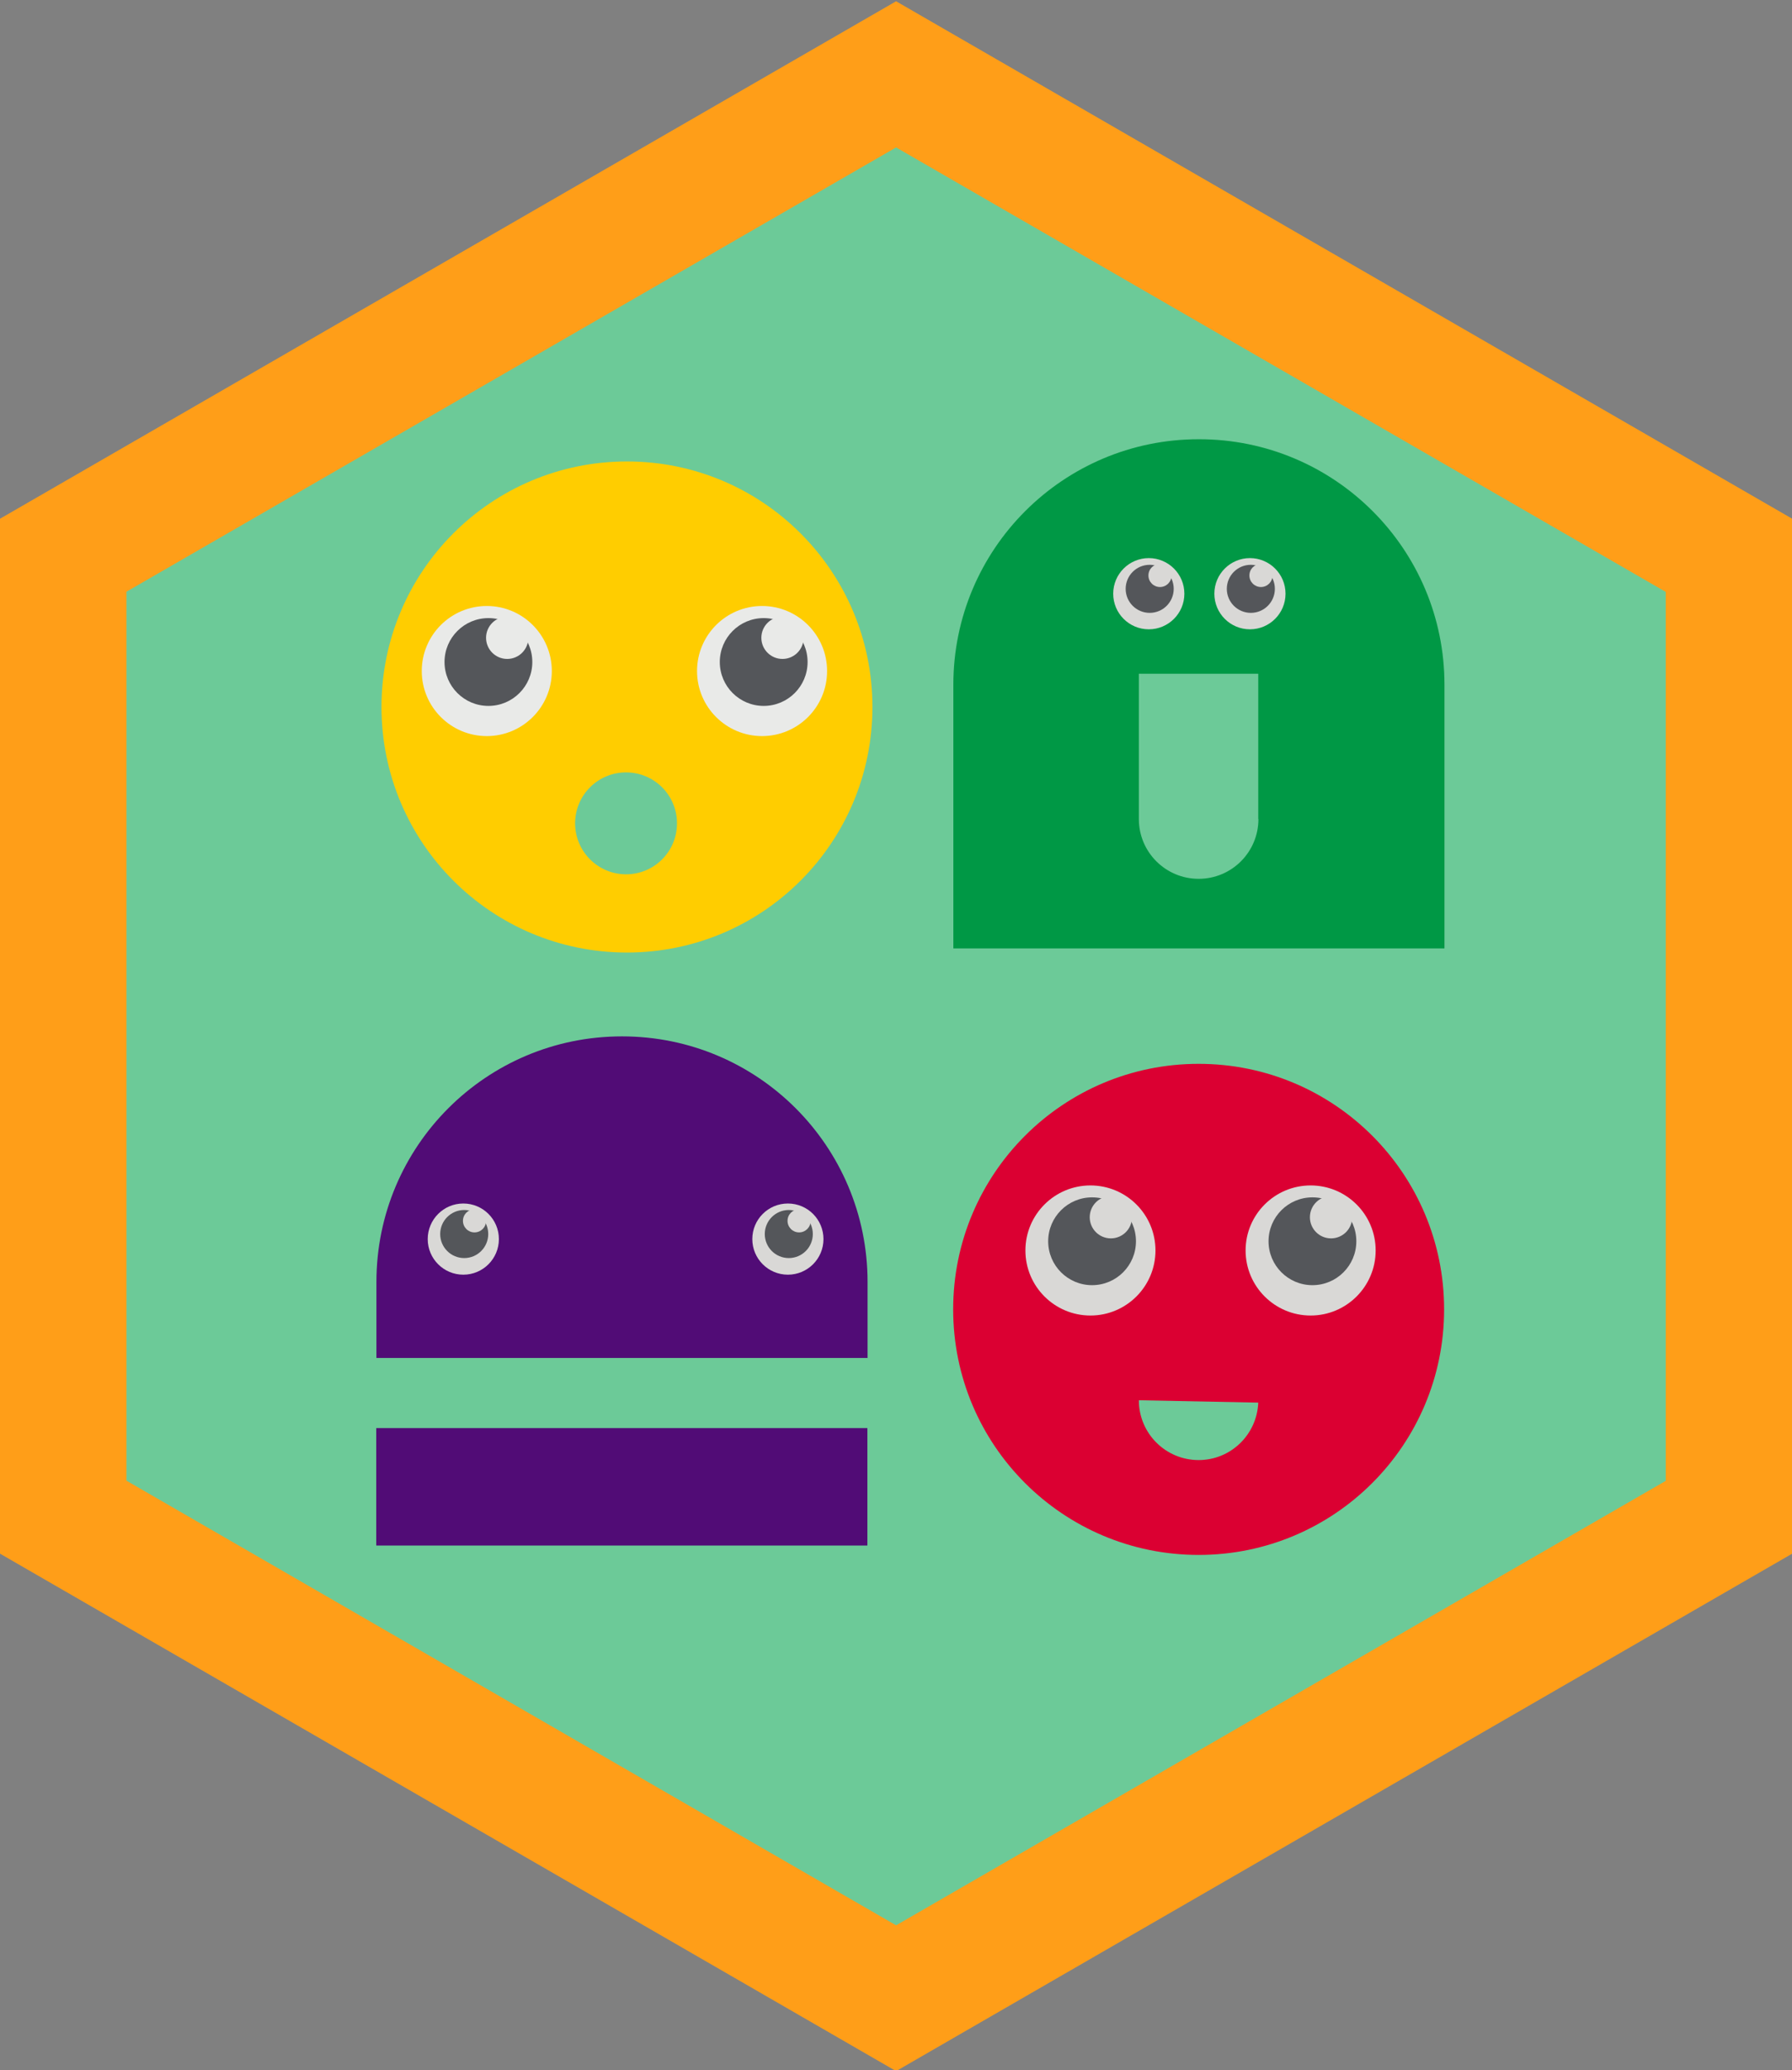 <?xml version="1.0" encoding="UTF-8"?><svg id="Layer_2" xmlns="http://www.w3.org/2000/svg" viewBox="0 0 99.21 114.58"><rect x="0" y="0" width="99.21" height="114.58" fill="#808080" stroke="none"/><defs><style>.cls-1{fill:#d9d8d6;}.cls-2{fill:#fff;}.cls-3{fill:#6cca98;}.cls-4{fill:#009845;}.cls-5{fill:#e9eae8;}.cls-6{fill:#510c76;}.cls-7{fill:#ff9e18;}.cls-8{fill:#ffcd00;}.cls-9{fill:#54565a;}.cls-10{fill:#db0032;}</style></defs><g><polygon class="cls-3" points="3.5 83.97 3.5 30.73 49.61 4.11 95.71 30.73 95.71 83.97 49.61 110.59 3.5 83.97"/><path class="cls-7" d="M49.61,8.16l42.61,24.6v49.2l-42.61,24.6L7,81.95V32.75L49.61,8.16M49.61,.07L0,28.71v57.28l49.61,28.64,49.61-28.64V28.71L49.61,.07h0Z"/></g><path class="cls-10" d="M66.36,58.88c-7.51,0-13.59,6.08-13.59,13.59s6.08,13.59,13.59,13.59,13.59-6.08,13.59-13.59-6.08-13.59-13.59-13.59Zm0,21.93c-1.83,0-3.31-1.48-3.31-3.31l6.61,.13c-.07,1.77-1.52,3.18-3.3,3.18Z"/><path class="cls-8" d="M34.71,25.54c-7.51,0-13.59,6.08-13.59,13.59s6.08,13.59,13.59,13.59,13.59-6.08,13.59-13.59-6.08-13.59-13.59-13.59Zm-.05,22.85c-1.55,0-2.82-1.26-2.82-2.82s1.26-2.82,2.82-2.82,2.82,1.26,2.82,2.82-1.26,2.82-2.82,2.82Z"/><g><g><circle class="cls-5" cx="42.19" cy="37.14" r="3.6"/><circle class="cls-2" cx="42.19" cy="37.14" r=".74"/></g><circle class="cls-9" cx="42.28" cy="36.64" r="2.43"/><circle class="cls-5" cx="43.32" cy="35.3" r="1.17"/></g><g><g><circle class="cls-1" cx="60.37" cy="69.21" r="3.6"/><circle class="cls-2" cx="60.37" cy="69.21" r=".74"/></g><circle class="cls-9" cx="60.46" cy="68.7" r="2.43"/><circle class="cls-1" cx="61.5" cy="67.37" r="1.17"/></g><g><g><circle class="cls-1" cx="72.56" cy="69.21" r="3.6"/><circle class="cls-2" cx="72.56" cy="69.21" r=".74"/></g><circle class="cls-9" cx="72.66" cy="68.7" r="2.43"/><circle class="cls-1" cx="73.69" cy="67.37" r="1.17"/></g><g><g><circle class="cls-5" cx="26.95" cy="37.14" r="3.6"/><circle class="cls-2" cx="26.95" cy="37.14" r=".74"/></g><circle class="cls-9" cx="27.04" cy="36.64" r="2.43"/><circle class="cls-5" cx="28.08" cy="35.3" r="1.17"/></g><path class="cls-4" d="M66.37,24.31c-7.51,0-13.59,6.08-13.59,13.59h0v14.59h27.19v-14.59c0-7.51-6.08-13.59-13.59-13.59Zm3.3,21.02h0c0,1.83-1.48,3.31-3.31,3.31s-3.31-1.48-3.31-3.31v-8.04h6.61v8.04Z"/><g><g><circle class="cls-1" cx="69.2" cy="32.86" r="1.97"/><circle class="cls-2" cx="69.2" cy="32.86" r=".41"/></g><circle class="cls-9" cx="69.25" cy="32.59" r="1.33"/><circle class="cls-1" cx="69.81" cy="31.85" r=".64"/><circle class="cls-5" cx="64.21" cy="31.85" r=".64"/></g><g><g><circle class="cls-1" cx="63.6" cy="32.86" r="1.97"/><circle class="cls-2" cx="63.6" cy="32.86" r=".41"/></g><circle class="cls-9" cx="63.65" cy="32.59" r="1.33"/><circle class="cls-1" cx="64.22" cy="31.85" r=".64"/></g><path class="cls-6" d="M34.43,57.36c-7.51,0-13.59,6.08-13.59,13.59h0v4.21h27.19v-4.21c0-7.51-6.08-13.59-13.59-13.59Zm-13.6,28.18h27.19v-6.5H20.83v6.5Z"/><g><g><circle class="cls-1" cx="25.65" cy="68.58" r="1.97"/><circle class="cls-2" cx="25.65" cy="68.58" r=".41"/></g><circle class="cls-9" cx="25.7" cy="68.3" r="1.33"/><circle class="cls-1" cx="26.27" cy="67.57" r=".64"/></g><g><g><circle class="cls-1" cx="43.62" cy="68.58" r="1.97"/><circle class="cls-2" cx="43.62" cy="68.58" r=".41"/></g><circle class="cls-9" cx="43.67" cy="68.3" r="1.33"/><circle class="cls-1" cx="44.24" cy="67.57" r=".64"/></g></svg>